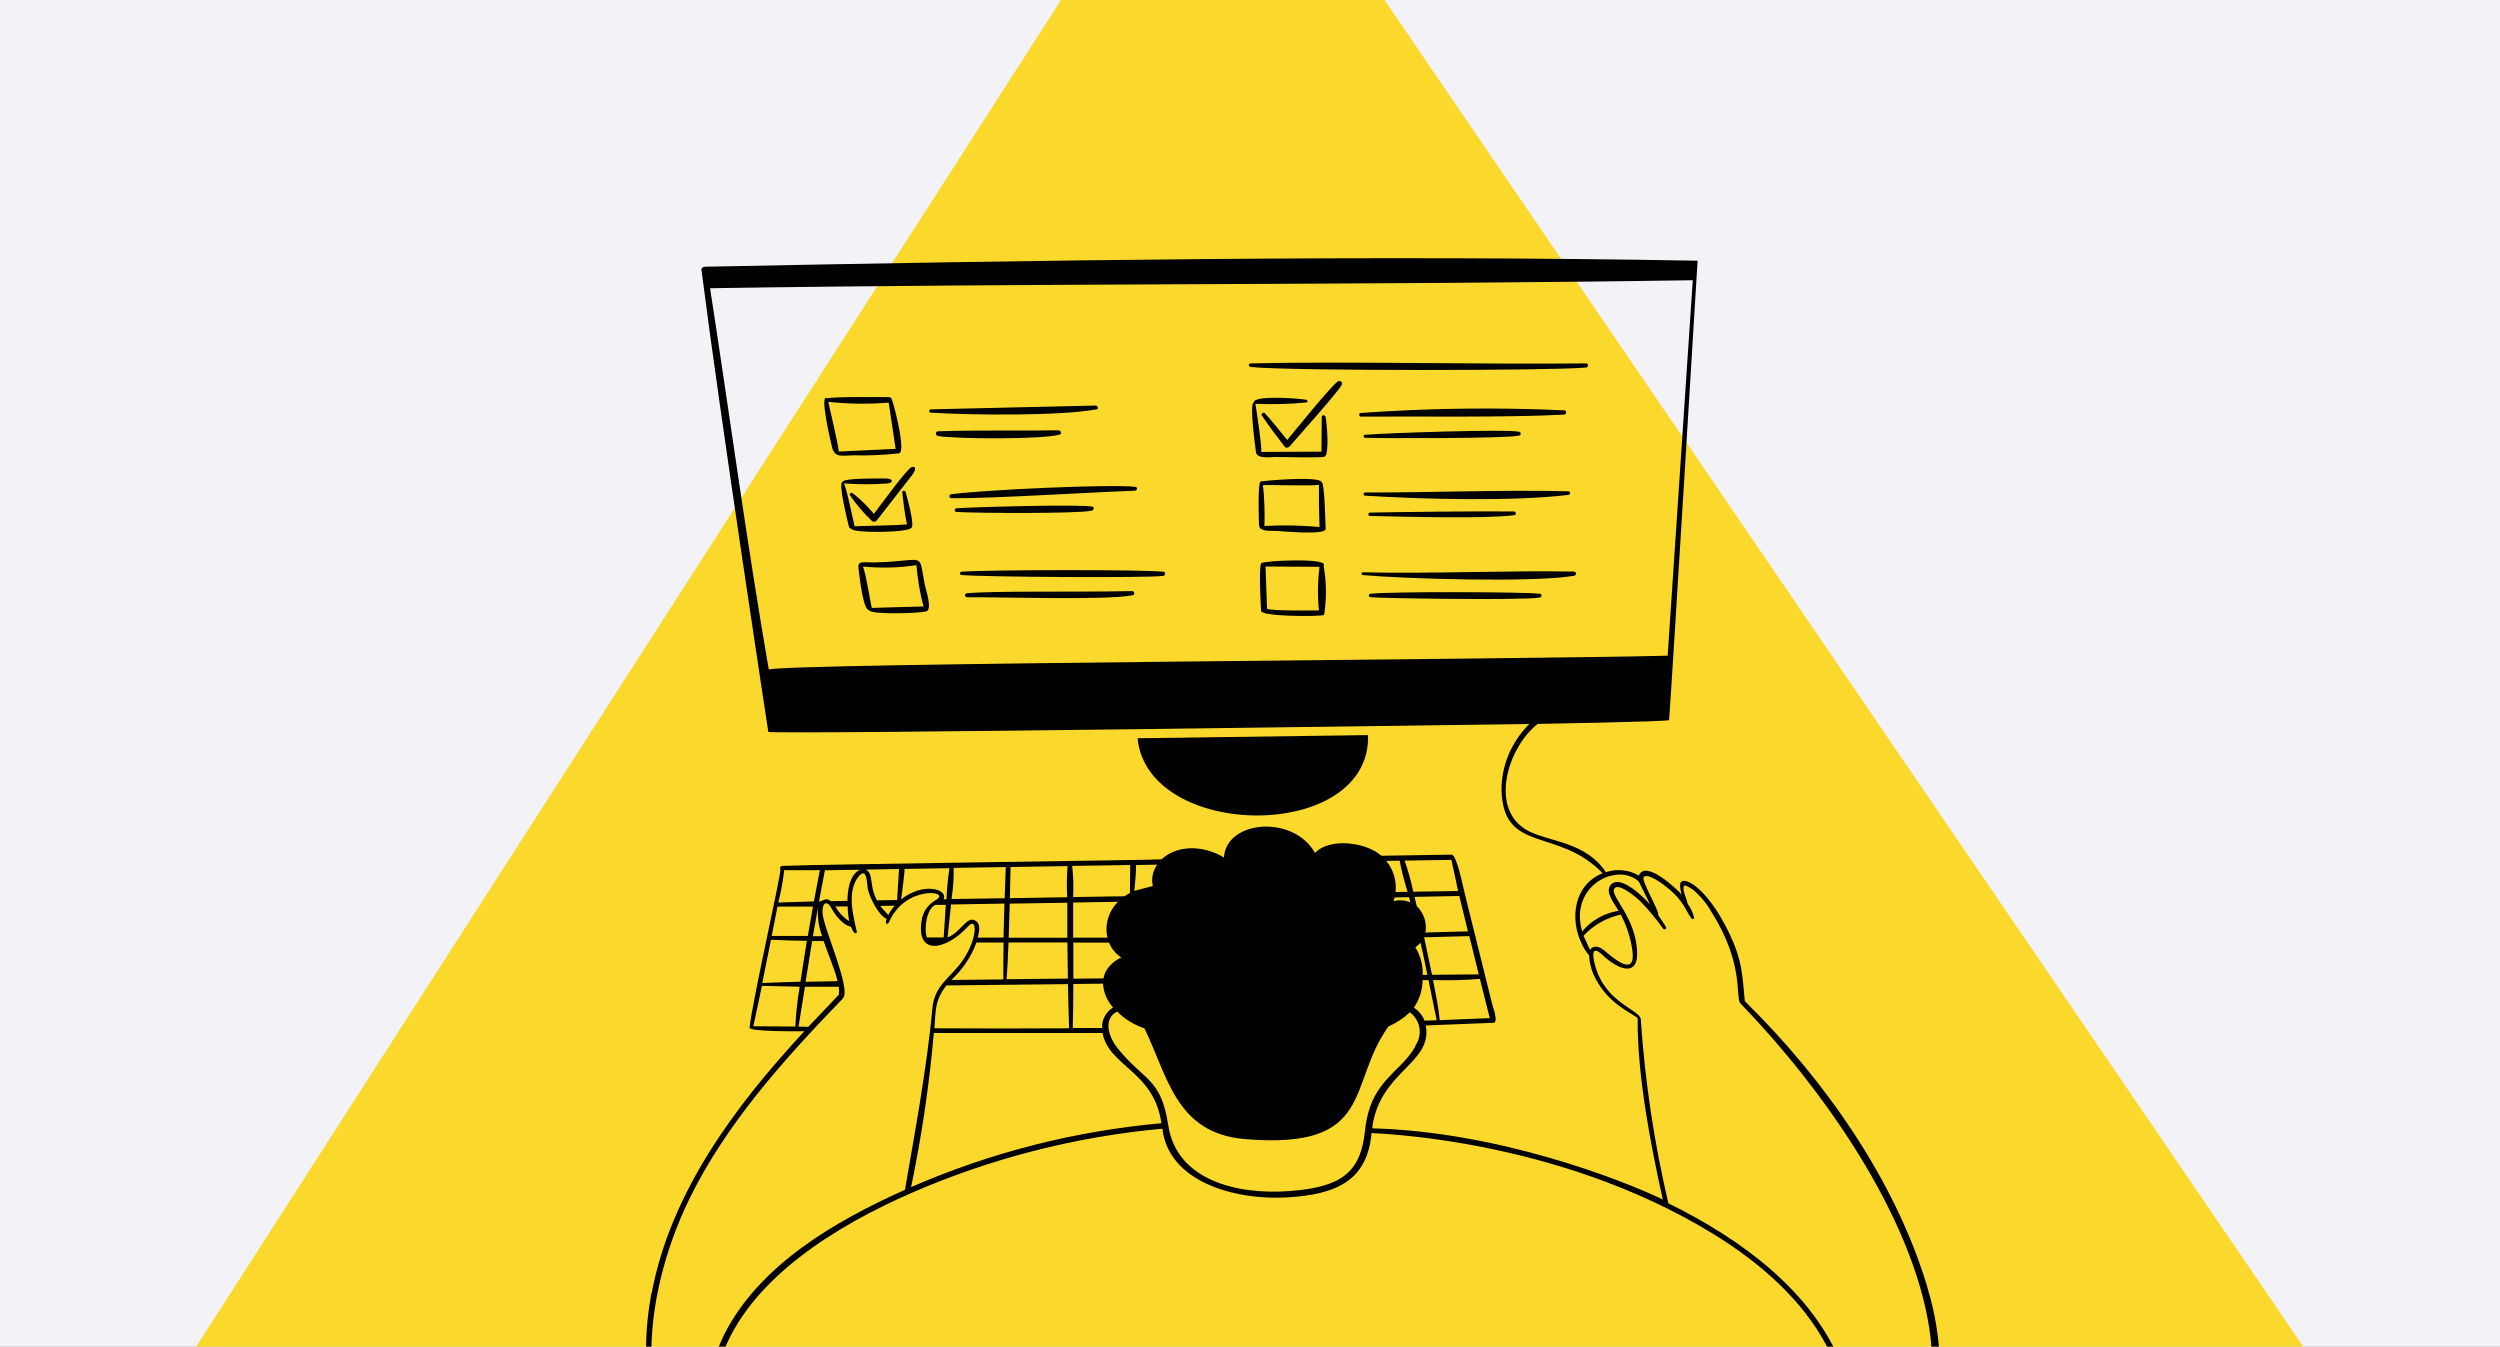 <svg width="375" height="202" viewBox="0 0 375 202" fill="none" xmlns="http://www.w3.org/2000/svg">
<rect x="0" y="0" width="375" height="202" fill="#808080" stroke="none"/>
<g clip-path="url(#clip0_17583_6837)">
<rect width="375" height="202" fill="#F2F2F7"/>
<path d="M207.672 -0.001H159.161L28 204.211H347L207.672 -0.001Z" fill="#FAD92C"/>
<path d="M174.527 85.76C171.875 85.436 148.5 85.442 144.222 85.76C144.157 85.77 144.098 85.8 144.056 85.846C144.013 85.891 143.99 85.95 143.99 86.01C143.99 86.07 144.013 86.128 144.056 86.174C144.098 86.219 144.157 86.25 144.222 86.259C148.001 86.559 171.837 86.699 174.445 86.391C174.807 86.361 174.935 85.811 174.527 85.76Z" fill="black"/>
<path d="M174.518 85.762L174.527 85.766L174.536 85.767L174.518 85.762Z" fill="black"/>
<path d="M201.005 57.155C200.905 57.13 200.799 57.138 200.706 57.179H200.732C199.778 57.727 194.195 64.67 193.076 66C191.997 64.649 190.906 63.298 189.755 61.998C189.546 61.758 189.102 62.052 189.265 62.318C190.357 63.918 191.521 65.47 192.71 67.011C192.906 67.263 193.293 67.137 193.456 66.945C194.475 65.744 201.026 58.473 201.3 57.637C201.329 57.537 201.315 57.43 201.259 57.34C201.204 57.25 201.113 57.184 201.005 57.155Z" fill="black"/>
<path d="M169.908 88.68V88.668C160.056 88.844 149.269 88.608 145.065 88.988C144.979 88.988 144.896 89.019 144.835 89.076C144.774 89.132 144.739 89.208 144.739 89.288C144.739 89.368 144.774 89.444 144.835 89.5C144.896 89.557 144.979 89.588 145.065 89.588C150.122 89.54 165.854 90.069 169.908 89.288C170.242 89.217 170.177 88.767 169.908 88.68Z" fill="black"/>
<path d="M170.268 73.587C170.581 73.587 170.692 73.081 170.32 73.033C167.012 72.582 147.484 73.471 142.731 74.133C142.644 74.133 142.561 74.165 142.5 74.221C142.439 74.277 142.404 74.354 142.404 74.433C142.404 74.513 142.439 74.589 142.5 74.646C142.561 74.702 142.644 74.734 142.731 74.734C149.125 74.782 163.652 73.825 170.235 73.609L170.268 73.587Z" fill="black"/>
<path d="M163.769 76.595H163.782C164.056 76.522 164.213 76.083 163.848 75.995C162.174 75.615 145.921 76.049 143.458 76.247C143.388 76.257 143.324 76.291 143.278 76.341C143.231 76.391 143.206 76.455 143.206 76.521C143.206 76.587 143.231 76.65 143.278 76.7C143.324 76.751 143.388 76.784 143.458 76.795C146.445 76.973 161.846 77.075 163.769 76.595Z" fill="black"/>
<path d="M208.839 165.999C208.839 165.981 208.854 165.968 208.859 165.952V165.934L208.839 165.999Z" fill="black"/>
<path d="M198.547 84.843C199.442 83.642 189.61 84.073 189.192 84.483C188.775 84.893 189.127 91.06 189.16 91.636C189.218 92.522 198.279 92.504 198.62 92.237C199.007 89.793 198.98 87.308 198.542 84.872L198.547 84.843ZM197.847 91.564C196.978 91.552 190.571 91.672 190.055 91.3C189.983 89.188 189.909 87.081 189.832 84.977L197.925 85.019C197.654 87.192 197.626 89.385 197.842 91.564H197.847Z" fill="black"/>
<path d="M191.429 79.634C192.278 79.67 198.915 80.337 198.849 79.32C198.803 78.526 198.699 72.533 198.268 72.359H198.255C198.137 71.349 189.872 72.089 189.103 72.221C188.638 72.293 188.82 78.076 188.853 78.791C188.905 79.802 190.696 79.598 191.429 79.634ZM197.842 72.728C197.816 74.83 197.855 76.941 197.927 79.047C195.181 78.795 192.418 78.745 189.664 78.897C189.734 76.849 189.663 74.798 189.448 72.759C190.802 72.731 196.986 72.895 197.842 72.731V72.728Z" fill="black"/>
<path d="M328.795 139.477L328.805 139.48L328.822 139.477H328.795Z" fill="black"/>
<path d="M198.816 62.482C198.8 62.425 198.764 62.376 198.714 62.34C198.663 62.305 198.602 62.286 198.539 62.286C198.476 62.286 198.414 62.305 198.364 62.34C198.314 62.376 198.278 62.425 198.261 62.482L198.221 67.748L189.186 67.79C189.31 66.996 188.447 61.393 188.31 60.569C190.857 60.679 193.409 60.615 195.945 60.377C195.992 60.368 196.035 60.346 196.068 60.313C196.101 60.281 196.121 60.24 196.127 60.196C196.133 60.152 196.123 60.108 196.1 60.069C196.077 60.03 196.041 59.999 195.997 59.98C195.402 59.793 187.904 59.192 188.073 60.395C187.328 60.347 188.414 67.934 188.414 67.946C188.806 68.872 190.447 68.547 191.323 68.547C192.199 68.547 198.182 68.697 198.671 68.511C199.462 68.21 199.018 63.406 198.834 62.494L198.816 62.482Z" fill="black"/>
<path d="M290.8 201.596C290.535 198.86 290.006 196.152 289.217 193.503L288.976 192.636C284.158 176.938 273.764 161.991 261.72 150.169C261.348 146.172 261.328 144.086 259.472 140.155C255.883 132.58 251.928 130.998 252.019 132.799C252.026 133.276 252.112 133.749 252.274 134.201C251.621 133.451 246.814 128.853 245.834 131.337C245.109 130.905 244.284 130.634 243.426 130.545C242.567 130.456 241.698 130.552 240.887 130.825C237.84 126.294 232.649 126.321 229.433 124.736C223.202 121.68 226.079 112.16 230.654 108.587C230.654 108.587 250.342 108.243 250.365 108.015C250.711 103.773 254.64 39.107 254.64 39.107C206.138 38.223 153.95 39.047 105.793 40.008C105.467 40.008 105.18 40.206 105.219 40.478C108.121 63.222 115.246 109.781 115.246 109.781C116.423 110.207 223.052 108.68 229.393 108.596C226.666 111.333 225.176 114.925 225.229 118.638C225.555 128.096 233.727 124.065 240.399 130.99C236.071 132.706 235.489 137.759 237.169 141.37C237.464 142.071 237.869 142.729 238.371 143.322C238.433 144.73 238.867 146.103 239.634 147.322C241.727 150.975 245.439 152.244 245.648 152.78C245.583 161.269 247.576 171.637 249.421 179.922C243.209 176.944 224.781 169.754 205.822 169.248C206.893 160.651 214.968 159.561 213.863 153.815C217.234 153.698 220.61 153.568 223.989 153.424C224.839 153.388 223.918 151.022 223.826 150.613C222.449 145.066 221.074 139.522 219.701 133.982C219.492 133.232 218.53 128.195 217.744 128.195L207.226 128.363C204.912 126.335 199.472 125.589 197.25 127.941C194.014 122.166 183.919 123.002 183.592 128.627C180.819 126.901 176.742 126.557 174.236 128.899C173.982 129.001 124.63 129.609 117.309 129.885C117.252 129.894 117.198 129.915 117.152 129.947C117.106 129.979 117.069 130.021 117.045 130.069C117.02 130.117 117.009 130.17 117.012 130.223C117.015 130.276 117.032 130.328 117.061 130.373C117.192 131.161 112.942 149.687 112.432 154.14C112.36 154.778 119.813 154.688 120.65 154.688C110.119 166.054 100.632 178.87 97.769 193.87C97.831 193.814 97.683 193.87 97.769 193.87C97.708 193.927 97.58 194.701 97.58 194.78C97.494 194.78 97.641 194.836 97.58 194.78C97.058 197.753 96.84 200.764 96.928 203.774C96.947 204.427 96.569 204.6 96.967 204.6C96.967 204.6 100.908 222.747 109.597 226.404C113.166 232.867 120.736 238.668 129.099 237.012C128.862 238.174 128.621 239.378 128.386 240.582C128.282 241.116 129.164 241.351 129.269 240.809C131.655 228.92 134.113 216.97 138.349 205.496C138.48 205.14 137.884 204.996 137.747 205.346C133.661 215.322 131.366 225.792 129.249 236.236C120.619 237.386 113.729 232.333 110.165 225.484C108.244 221.865 107.133 217.927 106.898 213.906C106.663 209.884 107.309 205.859 108.798 202.072C113.256 191.563 125.135 184.004 136.752 178.931C148.594 173.76 161.315 170.503 174.357 169.304C175.278 177.325 185.286 180.038 192.929 179.617C200.573 179.197 205.083 177.053 205.735 169.96C205.835 170.032 233.292 170.526 256.991 185.093C263.954 189.37 270.275 194.87 273.989 201.856C277.604 208.601 278.866 216.814 275.643 223.896C270.988 234.125 262.463 235.605 256.828 236.532C254.844 225.527 251.001 214.877 245.439 204.966C245.296 204.708 244.837 204.87 244.976 205.146C250.781 216.671 254.745 228.908 256.743 241.477C256.807 241.869 257.598 241.971 257.598 241.477C257.527 240.106 257.331 238.744 257.01 237.404C263.166 236.9 268.859 234.19 272.864 229.858C285.972 226.802 291.823 207.542 290.855 202.434C290.855 202.176 290.825 201.861 290.8 201.596ZM115.321 100.426V100.45C112.013 81.347 109.463 62.345 106.512 43.234C155.434 42.458 205.655 42.784 253.915 42.033L250.15 98.352C229.774 98.904 117.935 99.494 115.321 100.426ZM213.679 153.104C213.379 152.315 212.822 151.631 212.085 151.143C212.925 149.904 213.376 148.476 213.39 147.016H214.273C214.683 149.018 215.093 151.024 215.503 153.033L213.679 153.104ZM212.301 142.1C212.585 141.898 212.845 141.67 213.079 141.42C213.457 143.026 213.785 144.626 214.111 146.234H213.405C213.464 144.788 213.082 143.355 212.301 142.1ZM223.466 152.719C220.965 152.828 218.464 152.928 215.963 153.02C215.773 150.998 215.335 148.999 214.95 147.003C217.296 147.083 219.646 147.026 221.985 146.833C222.473 148.797 222.966 150.759 223.464 152.721L223.466 152.719ZM221.815 146.16L214.803 146.215C214.407 144.338 214.012 142.465 213.619 140.595L220.398 140.415L221.815 146.16ZM220.195 139.705L213.816 139.879C213.943 139.17 213.891 138.443 213.665 137.754C213.439 137.066 213.044 136.434 212.511 135.908C212.4 135.458 212.302 134.988 212.185 134.53L218.892 134.398L220.195 139.705ZM217.705 128.983C218.059 130.535 218.378 132.094 218.713 133.652L211.997 133.754C211.664 132.177 211.228 130.62 210.692 129.091L217.705 128.983ZM211.547 135.354C210.754 135.018 209.856 134.956 209.017 135.18C209.086 134.994 209.144 134.806 209.193 134.614L211.35 134.578L211.547 135.354ZM209.945 129.103C210.248 130.679 210.647 132.238 211.141 133.772L209.33 133.802C209.523 132.142 209.025 130.476 207.937 129.139L209.945 129.103ZM170.413 129.752H170.434L173.572 129.698C172.909 130.645 172.675 131.794 172.92 132.898L170.147 133.633C170.271 132.394 170.413 130.953 170.413 129.752ZM169.53 129.752L169.491 133.945C169.215 134.095 168.948 134.26 168.694 134.439L160.973 134.556C161.052 132.998 161.004 131.438 160.83 129.887L169.53 129.752ZM166.118 140.636L166.092 140.654H160.973V135.378L167.702 135.27C166.993 135.983 166.48 136.842 166.204 137.774C165.929 138.707 165.899 139.686 166.118 140.631V140.636ZM160.998 147.585V147.597L165.457 147.549C165.525 148.857 166.053 150.11 166.961 151.118C166.42 151.457 165.985 151.92 165.697 152.461C165.409 153.002 165.279 153.603 165.32 154.204H160.916C160.971 151.998 160.998 149.791 160.998 147.581V147.585ZM165.829 145.784C165.683 146.095 165.579 146.423 165.523 146.758L161.004 146.806V141.391H166.356C166.712 142.286 167.349 143.063 168.186 143.623C167.173 144.093 166.347 144.847 165.829 145.776V145.784ZM160.365 154.243C153.629 154.283 146.895 154.283 140.163 154.243C140.365 151.663 140.183 150.04 141.974 147.812L160.194 147.618C160.233 149.825 160.287 152.027 160.365 154.236V154.243ZM142.704 146.992C144.409 145.413 145.695 143.494 146.464 141.383H150.534C150.501 143.22 150.501 145.06 150.501 146.901V146.913L142.704 146.992ZM151.584 130.052L160.128 129.914C160.017 131.47 160 133.031 160.076 134.589L151.487 134.721C151.532 133.17 151.552 131.612 151.584 130.052ZM151.46 135.545H151.487L160.102 135.407V140.661H151.304C151.363 138.959 151.408 137.257 151.46 135.545ZM151.278 141.37H160.109C160.126 143.171 160.15 144.976 160.181 146.785L150.989 146.881C151.126 145.048 151.212 143.212 151.278 141.37ZM143.053 130.184L150.865 130.058L150.697 134.734L142.734 134.855C142.968 133.308 143.074 131.746 143.053 130.184ZM142.654 135.673L150.663 135.539L150.526 140.643H146.662C146.87 139.825 147.224 138.471 146.158 138.021C144.968 137.515 144.099 139.813 142.138 140.625C142.308 138.977 142.48 137.329 142.654 135.68V135.673ZM135.679 130.31V130.34L142.419 130.226C142.18 131.774 142.031 133.334 141.974 134.897H141.537C142.236 133.325 138.45 132.302 135.175 134.897C135.266 134.105 135.731 130.822 135.679 130.31ZM141.902 135.727H141.874C141.765 137.359 141.657 138.989 141.548 140.618H139.033C138.543 139.294 139.033 136.195 140.338 135.727H141.874L141.873 135.691L141.902 135.727ZM134.849 130.352L134.573 135.006L131.534 135.054C130.324 132.756 131.082 130.992 129.854 130.439L134.849 130.352ZM134.196 135.851C133.815 136.281 133.495 136.754 133.244 137.258L132.027 135.892L134.196 135.851ZM123.767 130.541L128.998 130.463C127.39 131.185 127.12 133.73 127.12 135.126L124.656 135.18C123.825 134.53 123.467 135.216 122.852 135.216L123.734 130.541H123.767ZM127.383 138.171V138.195V138.168C126.5 137.608 125.787 136.851 125.308 135.968H127.145C127.158 136.706 127.238 137.442 127.383 138.168V138.171ZM121.93 140.433L121.943 140.409C122.197 138.936 122.456 137.466 122.721 135.998C122.573 137.5 122.78 139.013 123.33 140.433H121.93ZM123.551 141.161C124.219 143.214 125.127 145.096 125.643 147.178C124.044 147.202 122.443 147.232 120.839 147.268C121.165 145.234 121.491 143.194 121.818 141.161H123.551ZM117.629 130.565V130.523C119.413 130.553 121.191 130.523 122.976 130.523C122.676 132.088 122.382 133.646 122.087 135.21C120.302 135.252 118.518 135.312 116.74 135.378C117.147 133.793 117.443 132.185 117.629 130.565ZM116.614 136.035V135.992H121.943C121.689 137.461 121.426 138.923 121.172 140.391H115.758C116.04 138.941 116.327 137.485 116.614 136.035ZM115.647 140.963C117.441 141.053 119.235 141.095 121.03 141.125C120.721 143.164 120.363 145.21 120.069 147.256C118.158 147.304 116.249 147.37 114.342 147.455C114.777 145.293 115.212 143.129 115.647 140.963ZM119.296 153.984C117.196 153.953 115.099 153.953 113 153.953L113.019 153.893C113.429 151.892 113.852 149.886 114.288 147.876L119.95 148.009C119.616 149.988 119.398 151.983 119.296 153.984ZM119.759 153.996H119.779L120.746 148.009H125.82C125.864 148.408 125.864 148.81 125.82 149.21C124.281 150.811 122.755 152.416 121.243 154.024L119.759 153.996ZM108.646 200.134V200.122C106.738 204.122 105.784 208.453 105.849 212.821C105.913 217.19 106.993 221.495 109.018 225.446C93.23 215.621 96.597 193.887 103.309 180.042C108.807 168.684 117.523 158.983 126.439 149.765C127.744 148.399 123.524 139.211 123.387 137.015C123.282 135.348 124.039 135.006 124.692 136.191C125.274 137.208 126.313 138.725 127.647 139.013C128.177 140.433 128.575 139.969 128.517 139.747C127.96 137.269 127 133.682 128.797 131.468C130.102 129.867 130.047 132.798 130.177 133.376C130.484 134.734 131.844 137.377 133.001 137.833C132.596 138.899 133.276 138.525 133.327 138.387C135.642 132.786 142.721 133.574 140.439 134.964C139.828 135.297 139.31 135.757 138.927 136.308C138.545 136.859 138.308 137.484 138.237 138.135C137.393 143.424 141.936 142.563 145.231 138.941C146.591 137.449 146.67 140.667 144.492 143.928C142.655 146.678 140.152 147.671 139.858 151.284C139.042 160.142 137.085 170.683 135.746 178.469C124.997 183.285 113.908 189.82 108.646 200.134ZM136.669 178.07V178.052C138.258 170.414 139.395 162.703 140.075 154.952H165.377C166.325 159.989 173.111 160.657 174.21 168.484C161.187 169.651 148.484 172.895 136.669 178.07ZM205.536 165.952C205.132 167.133 204.869 168.352 204.752 169.586C204.091 175.951 201.163 178.058 193.474 178.658C185.295 179.272 176.476 176.908 175.241 168.81C174.148 161.604 171.652 162.245 167.61 157.196C166.408 155.686 165.327 152.906 167.571 151.733C168.695 152.867 170.102 153.732 171.67 154.254C175.195 161.529 176.391 169.928 186.63 170.855C206.425 172.551 201.998 162.629 208.268 153.972C209.467 153.442 210.554 152.72 211.479 151.841C212.19 152.388 212.68 153.14 212.872 153.974C213.064 154.809 212.946 155.679 212.537 156.444C211.028 159.927 207.19 161.323 205.54 165.952H205.536ZM245.868 132.274H245.844C246.399 133.409 246.959 134.546 247.524 135.686C246.726 134.74 242.803 130.8 241.488 132.9C240.836 133.994 242.227 135.638 242.793 136.619C240.602 136.971 238.643 138.09 237.327 139.741C235.323 132.754 242.694 129.265 245.868 132.274ZM238.508 142.503C238.182 141.793 237.856 141.077 237.53 140.367C238.979 138.79 240.933 137.676 243.113 137.184C244.034 138.928 244.631 140.801 244.878 142.726C245.317 146.576 242.12 143.826 240.57 142.509C239.971 141.997 238.952 141.691 238.508 142.503ZM273.816 228.684L273.798 228.71L273.811 228.686C279.219 221.716 279.444 212.722 276.31 204.855C271.87 193.729 261.312 185.939 250.257 180.493C248.126 171.414 246.742 162.199 246.119 152.928C246.152 151.521 240.927 150.552 239.321 145.023C239.019 144.006 238.419 141.376 240.392 143.266C242.366 145.156 245.726 146.899 245.57 142.748C245.387 137.838 241.759 134.571 242.079 133.458C242.492 132.068 245.517 134.685 245.994 135.143C247.269 136.431 248.424 137.815 249.447 139.282C249.63 139.529 250.068 139.33 249.905 139.06C249.539 138.459 249.146 137.859 248.727 137.258C249.002 136.746 246.061 131.981 246.576 131.529C247.25 130.939 249.453 132.637 249.969 133.046C252.703 135.218 252.827 136.668 253.755 137.804C253.791 137.836 253.837 137.855 253.887 137.859C253.946 137.863 254.004 137.846 254.049 137.811C254.094 137.776 254.123 137.726 254.128 137.672C253.937 136.906 253.6 136.177 253.133 135.518C252.97 134.658 252.238 133.365 252.644 132.853C252.846 132.691 253.957 133.467 254.1 133.575C255.178 134.523 256.073 135.632 256.749 136.854C261.738 144.712 260.24 149.765 261.083 150.525C273.472 163.365 286.704 182.168 289.377 199.129C291.234 210.82 287.208 224.534 273.816 228.684Z" fill="black"/>
<path d="M158.909 65.195H158.928C159.307 65.087 159.157 64.595 158.817 64.547C152.874 64.655 146.572 64.481 140.712 64.697C140.253 64.697 140.319 65.341 140.712 65.407C143.684 65.862 156.361 65.928 158.909 65.195Z" fill="black"/>
<path d="M205.21 110.266C193.683 110.417 182.156 110.573 170.629 110.736C172.143 126.144 205.668 126.379 205.21 110.266Z" fill="black"/>
<path d="M205.245 77.141C205.245 77.207 205.273 77.271 205.324 77.318C205.375 77.366 205.445 77.392 205.517 77.393C211.035 77.519 222.731 77.843 227.149 77.277C227.523 77.229 227.399 76.719 227.079 76.719C220.835 76.671 211.813 76.779 205.504 76.887H205.517C205.481 76.887 205.445 76.894 205.412 76.907C205.379 76.919 205.349 76.938 205.324 76.962C205.298 76.985 205.278 77.013 205.265 77.044C205.251 77.075 205.244 77.108 205.245 77.141Z" fill="black"/>
<path d="M136.725 70.072C136.013 70.354 131.848 76.088 131.077 77.087C130.142 75.931 129.065 74.879 127.867 73.952C127.801 73.92 127.724 73.914 127.653 73.933C127.582 73.954 127.522 73.999 127.487 74.059C127.455 74.115 127.446 74.179 127.462 74.24C128.417 75.638 129.525 76.941 130.77 78.129C130.817 78.171 130.872 78.204 130.933 78.227C130.994 78.249 131.059 78.26 131.124 78.258C131.189 78.257 131.254 78.244 131.313 78.219C131.373 78.195 131.427 78.159 131.472 78.115C131.499 78.09 131.522 78.062 131.542 78.031L136.771 71.323C137.53 70.354 137.314 69.849 136.771 70.072H136.725Z" fill="black"/>
<path d="M234.63 62.192C234.975 62.192 235.034 61.591 234.669 61.554C224.487 61.083 214.283 61.214 204.119 61.944C203.778 61.974 203.817 62.504 204.156 62.492C211.709 62.426 226.195 62.654 234.63 62.192Z" fill="black"/>
<path d="M136.682 79.166L136.669 79.196C137.321 78.956 136.016 74.491 135.838 73.781C135.82 73.725 135.781 73.678 135.728 73.647C135.674 73.617 135.611 73.605 135.549 73.614C135.487 73.622 135.431 73.651 135.39 73.695C135.349 73.739 135.327 73.795 135.328 73.853C135.51 75.465 135.721 77.077 136.041 78.666C133.321 78.853 130.85 78.835 128.196 78.944C127.707 76.992 127.273 74.371 126.608 72.505C128.66 72.671 130.724 72.683 132.778 72.541C134.132 72.541 134.041 71.758 132.876 71.776C132.183 71.776 126.338 71.668 126.391 72.306C125.632 72.264 127.24 78.6 127.347 79.028C127.365 79.101 127.408 79.168 127.47 79.218C127.533 79.267 127.61 79.297 127.692 79.304C127.836 80.02 136.421 79.907 136.682 79.166Z" fill="black"/>
<path d="M235.506 73.906C235.493 73.847 235.458 73.794 235.408 73.755C235.358 73.716 235.294 73.695 235.229 73.693C225.349 73.451 214.773 73.897 204.756 73.873C204.469 73.873 204.443 74.324 204.756 74.349C213.53 74.896 227.102 75.233 235.301 74.228H235.281C235.319 74.22 235.355 74.206 235.387 74.186C235.418 74.166 235.446 74.14 235.466 74.11C235.487 74.08 235.502 74.047 235.509 74.012C235.515 73.977 235.515 73.941 235.506 73.906Z" fill="black"/>
<path d="M127.865 68.31V68.298C130.154 68.358 132.444 68.261 134.716 68.009C136.135 68.346 133.979 60.157 133.716 59.771C133.679 59.701 133.618 59.644 133.543 59.608C133.468 59.571 133.383 59.557 133.299 59.567C131.831 59.567 125.016 59.483 124.047 59.753C122.884 58.893 124.597 66.288 124.831 67.178C125.231 68.683 126.355 68.322 127.865 68.31ZM124.244 60.289V60.277C127.251 60.605 130.287 60.643 133.302 60.39L134.348 67.333L125.797 67.731C125.879 67.233 124.453 61.27 124.244 60.289Z" fill="black"/>
<path d="M227.783 65.347C227.87 65.347 227.953 65.316 228.014 65.259C228.075 65.203 228.11 65.127 228.11 65.047C228.11 64.967 228.075 64.891 228.014 64.835C227.953 64.778 227.87 64.747 227.783 64.747C225.756 64.361 208.36 64.933 204.757 65.215C204.476 65.215 204.476 65.665 204.757 65.665C206.712 65.756 225.834 65.798 227.783 65.347Z" fill="black"/>
<path d="M131.232 84.366C128.669 84.366 128.571 83.98 128.897 86.267C128.995 86.923 129.493 91.49 130.349 91.521C130.525 92.237 137.852 91.997 138.789 91.733C140.038 91.733 138.789 88.176 138.73 87.772C137.706 82.554 139.045 84.168 131.232 84.366ZM130.762 91.188C130.349 89.287 130.043 86.785 129.457 84.98C132.125 85.242 134.818 85.173 137.466 84.774C137.635 86.863 137.989 88.936 138.524 90.972C135.978 91.018 133.337 91.134 130.762 91.188Z" fill="black"/>
<path d="M164.455 61.408L164.475 61.432C164.853 61.361 164.709 60.886 164.383 60.832L139.611 61.403C139.547 61.413 139.489 61.443 139.447 61.489C139.405 61.535 139.383 61.593 139.383 61.653C139.383 61.712 139.405 61.77 139.447 61.816C139.489 61.861 139.547 61.892 139.611 61.902C145.816 62.282 159.048 62.408 164.455 61.408Z" fill="black"/>
<path d="M230.89 89.029V89.067C229.486 88.791 208.512 88.699 205.545 89.067C205.219 89.115 205.276 89.543 205.576 89.585C206.702 89.735 228.629 90.077 230.929 89.633C231.016 89.628 231.097 89.592 231.154 89.532C231.212 89.472 231.241 89.394 231.236 89.315C231.231 89.235 231.191 89.16 231.126 89.108C231.062 89.055 230.977 89.028 230.89 89.032V89.029Z" fill="black"/>
<path d="M237.897 54.486V54.51C222.148 54.68 201.809 54.18 187.61 54.51C187.217 54.51 187.25 55.016 187.61 55.052C193.565 55.653 233.098 55.612 237.897 55.13C237.943 55.124 237.987 55.11 238.027 55.089C238.067 55.067 238.102 55.039 238.13 55.005C238.158 54.971 238.179 54.932 238.191 54.891C238.202 54.849 238.205 54.806 238.199 54.764C238.188 54.694 238.152 54.629 238.098 54.579C238.044 54.529 237.973 54.496 237.897 54.486Z" fill="black"/>
<path d="M236.12 85.76V85.736C226.568 85.548 214.643 86.084 204.476 85.844C204.189 85.844 204.117 86.234 204.417 86.258C210.666 86.83 230.216 87.414 236.119 86.361C236.479 86.299 236.525 85.76 236.12 85.76Z" fill="black"/>
</g>
<defs>
<clipPath id="clip0_17583_6837">
<rect width="375" height="202" fill="white"/>
</clipPath>
</defs>
</svg>
